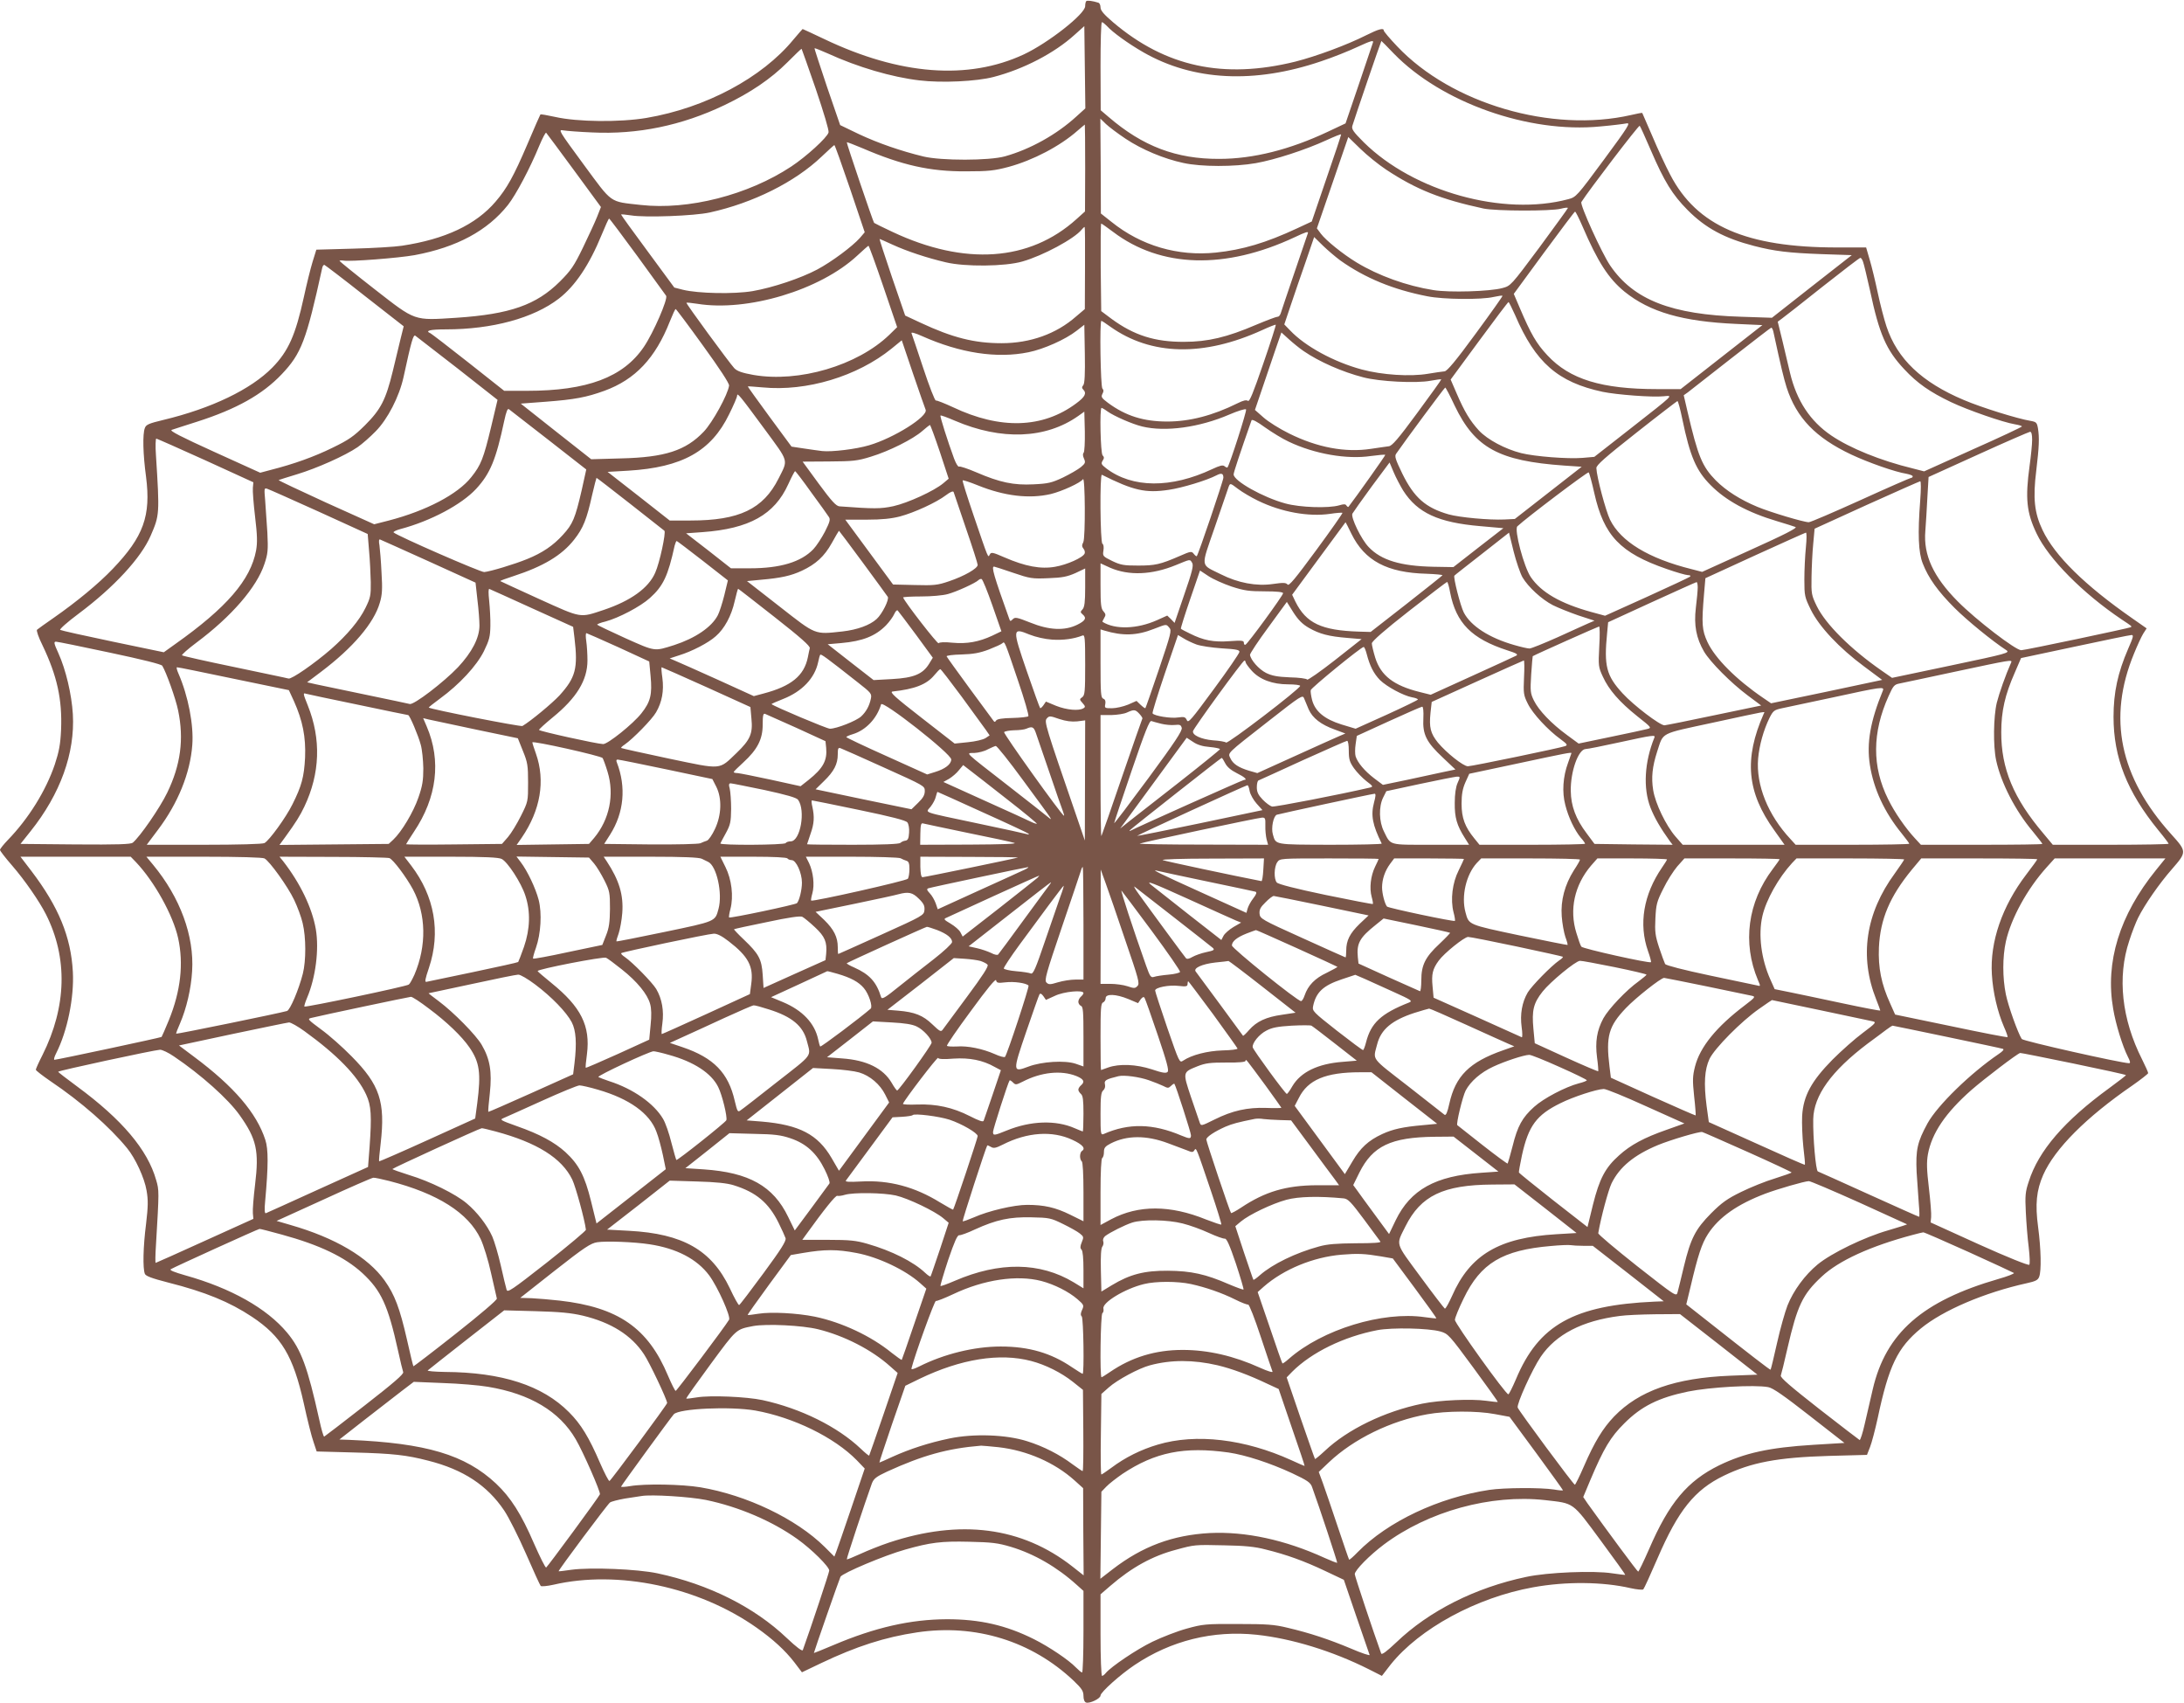 <?xml version="1.0" standalone="no"?>
<!DOCTYPE svg PUBLIC "-//W3C//DTD SVG 20010904//EN"
 "http://www.w3.org/TR/2001/REC-SVG-20010904/DTD/svg10.dtd">
<svg version="1.0" xmlns="http://www.w3.org/2000/svg"
 width="1280pt" height="998pt" viewBox="0 0 1280 998"
 preserveAspectRatio="xMidYMid meet">
<g transform="translate(0,998) scale(0.1,-0.1)"
fill="#795548" stroke="none">
<path d="M6366 9973 c-3 -3 -6 -16 -6 -29 0 -46 -217 -216 -360 -283 -327
-152 -727 -121 -1169 90 -68 32 -125 59 -127 59 -1 0 -25 -28 -54 -62 -184
-224 -514 -400 -861 -459 -155 -26 -404 -24 -536 6 -46 10 -84 17 -86 14 -2
-2 -36 -80 -76 -174 -80 -187 -120 -259 -186 -336 -116 -136 -297 -221 -550
-259 -38 -6 -167 -14 -286 -17 l-215 -6 -22 -71 c-12 -39 -35 -132 -51 -206
-49 -224 -91 -318 -185 -414 -126 -128 -356 -239 -640 -307 -83 -20 -100 -27
-107 -47 -14 -35 -11 -154 7 -286 29 -228 -14 -350 -195 -539 -84 -88 -210
-192 -346 -287 -49 -34 -94 -66 -98 -70 -5 -4 9 -45 32 -91 86 -180 116 -317
109 -494 -4 -88 -12 -129 -37 -205 -52 -153 -153 -316 -275 -442 -25 -26 -46
-52 -46 -58 0 -6 32 -47 72 -93 72 -83 158 -207 197 -284 129 -255 122 -541
-20 -825 -22 -43 -39 -81 -39 -86 0 -5 39 -35 87 -68 177 -119 346 -267 448
-392 48 -58 102 -175 114 -248 10 -57 9 -93 -3 -196 -17 -132 -20 -260 -7
-292 5 -13 39 -26 136 -51 218 -55 361 -114 492 -201 173 -115 241 -229 303
-505 21 -97 47 -200 58 -230 l18 -54 220 -6 c227 -6 307 -15 434 -48 206 -52
346 -145 445 -292 27 -40 84 -154 128 -254 43 -99 82 -184 86 -188 5 -4 38 -1
74 7 379 88 852 -12 1192 -252 95 -67 167 -133 221 -203 l44 -58 113 54 c206
98 373 152 562 180 342 51 672 -51 918 -284 47 -45 57 -60 57 -88 0 -21 6 -36
15 -39 20 -8 85 23 85 41 0 19 116 123 200 179 213 143 460 204 715 177 205
-22 444 -95 657 -202 l77 -39 51 66 c169 211 503 393 835 453 192 35 408 33
572 -5 36 -8 70 -11 74 -7 5 5 42 86 83 181 122 283 218 402 389 485 161 78
314 107 616 116 l223 6 18 46 c10 25 30 102 45 170 65 307 116 412 253 525
129 106 372 210 621 265 50 11 65 18 72 37 14 35 11 163 -6 292 -18 134 -10
215 30 306 68 153 251 337 523 524 50 35 92 68 92 72 0 5 -16 41 -36 81 -119
235 -146 482 -75 694 16 51 40 111 52 135 39 78 125 202 199 286 87 100 87
102 -5 204 -302 335 -374 681 -218 1058 19 47 43 99 54 117 l20 31 -83 58
c-279 194 -456 368 -527 518 -48 100 -57 187 -37 347 17 143 19 193 10 250 -6
33 -10 37 -44 43 -74 12 -287 78 -390 122 -247 104 -391 241 -454 432 -14 42
-37 131 -51 197 -14 66 -35 153 -47 193 l-21 72 -171 0 c-531 0 -821 126 -977
426 -26 49 -73 150 -104 224 -32 74 -59 136 -60 138 -2 2 -31 -4 -66 -12 -464
-106 -1052 66 -1370 402 -44 46 -79 88 -79 93 0 17 -30 9 -102 -27 -115 -58
-294 -124 -416 -155 -421 -104 -761 -31 -1069 231 -54 46 -73 69 -73 86 0 14
-6 26 -12 28 -35 11 -66 15 -72 9z m120 -144 c34 -38 127 -105 216 -156 292
-167 650 -185 1041 -52 67 22 164 61 215 85 74 34 93 40 89 26 -3 -9 -40 -120
-83 -246 l-78 -229 -104 -49 c-223 -105 -437 -159 -637 -159 -251 -1 -448 74
-647 245 l-47 40 -1 258 c0 142 3 258 8 258 5 0 17 -10 28 -21z m-178 -532
c-116 -106 -271 -192 -418 -233 -92 -26 -374 -26 -478 -1 -132 32 -265 78
-378 131 l-110 53 -77 224 c-41 123 -75 225 -73 226 2 2 36 -12 77 -30 177
-81 376 -139 537 -158 131 -16 336 -6 435 20 177 46 357 140 475 247 l57 51 3
-241 3 -241 -53 -48z m1861 369 c279 -287 790 -468 1209 -427 70 6 140 15 155
18 25 5 11 -18 -133 -213 -158 -214 -163 -219 -208 -231 -381 -102 -906 44
-1199 333 -62 62 -73 78 -67 97 14 47 168 497 170 497 1 0 34 -33 73 -74z
m-3388 -207 c48 -142 78 -242 75 -255 -8 -30 -131 -142 -219 -200 -253 -167
-603 -256 -881 -225 -188 21 -164 5 -336 238 -147 200 -150 205 -118 199 18
-3 94 -9 168 -12 267 -13 525 40 776 160 153 73 273 155 368 250 45 45 82 81
84 80 1 0 38 -106 83 -235z m1816 -292 c96 -64 226 -118 339 -142 104 -23 299
-23 424 -1 113 20 291 78 413 134 48 22 87 38 87 34 0 -4 -38 -120 -86 -258
l-86 -252 -86 -40 c-182 -85 -321 -126 -476 -142 -223 -23 -438 40 -612 180
l-62 49 -1 278 -2 278 33 -32 c18 -17 70 -56 115 -86z m-237 -172 l-1 -254
-50 -45 c-275 -248 -655 -274 -1078 -75 -58 27 -106 51 -108 53 -6 6 -163 469
-160 472 2 2 43 -14 93 -35 230 -99 394 -136 604 -135 134 0 168 4 251 26 144
39 302 122 404 212 22 19 41 35 43 36 1 0 2 -115 2 -255z m3315 105 c79 -184
127 -261 215 -350 105 -106 216 -166 390 -211 120 -31 203 -41 394 -48 l179
-6 -234 -183 -234 -184 -180 6 c-409 12 -631 99 -768 300 -49 72 -178 356
-169 372 40 64 337 453 342 447 4 -4 33 -69 65 -143z m-6310 -119 l157 -214
-22 -56 c-12 -31 -50 -112 -83 -181 -53 -109 -70 -134 -136 -200 -138 -137
-292 -191 -606 -212 -253 -16 -236 -22 -479 167 -113 88 -205 163 -206 166 0
3 11 4 24 2 37 -7 322 15 416 32 247 46 427 143 547 294 47 60 129 214 184
348 19 45 37 79 40 75 4 -4 77 -103 164 -221z m4759 5 c177 -117 321 -174 571
-228 74 -15 393 -16 453 -1 23 6 42 8 41 4 0 -3 -76 -107 -167 -231 -167 -224
-168 -225 -217 -238 -73 -20 -311 -27 -403 -12 -159 25 -324 85 -451 162 -81
49 -181 130 -210 169 l-23 31 92 267 92 268 71 -69 c39 -38 107 -93 151 -122z
m-3142 -112 l86 -255 -29 -34 c-44 -49 -163 -138 -249 -184 -96 -51 -259 -106
-380 -127 -108 -18 -317 -14 -407 8 l-51 13 -156 212 c-86 116 -156 213 -156
216 0 2 26 0 58 -5 82 -14 372 -3 462 17 255 56 500 179 655 327 39 37 72 67
75 68 3 0 44 -115 92 -256z m4293 -221 c89 -207 152 -305 246 -382 149 -120
340 -175 655 -189 l153 -7 -239 -187 -240 -188 -138 0 c-325 0 -512 57 -643
198 -64 68 -97 125 -162 278 l-35 82 176 240 c98 133 180 242 183 242 4 0 23
-39 44 -87z m-5540 -173 c88 -121 164 -226 169 -233 12 -18 -74 -216 -130
-299 -121 -179 -333 -258 -685 -258 l-134 0 -210 166 c-115 91 -216 168 -222
171 -35 15 -3 23 90 23 272 0 514 66 662 180 97 75 179 198 252 376 21 51 40
94 43 93 3 0 77 -99 165 -219z m2789 141 c279 -211 656 -222 1064 -31 65 31
82 36 77 23 -8 -24 -151 -442 -159 -469 -4 -12 -12 -21 -19 -20 -7 0 -63 -21
-125 -47 -170 -73 -283 -100 -422 -100 -171 -1 -294 38 -426 135 l-60 45 -3
257 c-1 141 0 256 3 256 3 0 34 -22 70 -49z m-165 -211 l-1 -241 -52 -44
c-115 -101 -267 -156 -436 -156 -159 0 -287 32 -475 120 l-90 42 -77 224 c-42
124 -75 225 -73 225 1 0 36 -15 77 -34 83 -38 200 -77 311 -103 112 -27 348
-25 450 5 119 34 302 132 346 186 7 9 15 16 18 16 2 0 3 -108 2 -240z m1496
44 c145 -103 310 -171 510 -210 94 -19 317 -21 389 -4 27 6 50 9 52 7 2 -2
-69 -102 -158 -223 -117 -160 -167 -219 -182 -220 -12 -1 -55 -7 -96 -14 -105
-18 -270 -7 -389 25 -163 44 -331 135 -420 229 l-34 35 38 113 c21 62 60 177
88 256 l49 143 52 -51 c28 -27 74 -66 101 -86z m-2678 -153 l81 -238 -46 -45
c-187 -180 -530 -281 -796 -235 -67 12 -95 22 -112 39 -29 31 -285 380 -281
384 2 2 30 -1 63 -6 294 -48 721 80 938 282 33 31 63 57 66 58 3 0 42 -107 87
-239z m5742 145 c5 -13 23 -89 41 -169 54 -255 95 -348 200 -460 77 -83 151
-134 274 -193 101 -48 307 -119 374 -130 23 -4 42 -9 42 -13 0 -3 -129 -64
-287 -134 l-286 -129 -66 17 c-190 46 -369 119 -478 193 -124 84 -203 204
-242 367 -10 44 -31 129 -45 190 l-27 110 23 17 c13 9 120 93 238 187 118 93
218 170 223 170 4 1 12 -10 16 -23z m-8781 -200 l228 -178 -18 -72 c-9 -39
-30 -125 -46 -191 -41 -168 -70 -224 -163 -317 -66 -65 -94 -85 -191 -132
-106 -52 -225 -95 -363 -130 l-60 -16 -269 122 c-196 89 -264 124 -250 129 10
4 78 25 149 48 231 74 383 159 496 278 115 121 144 197 237 621 2 13 9 21 13
20 5 -2 112 -83 237 -182z m6742 -113 c119 -278 251 -393 513 -449 82 -17 292
-33 357 -26 57 5 69 17 -195 -190 l-211 -165 -69 -6 c-87 -7 -280 8 -360 28
-94 24 -196 78 -247 132 -53 58 -85 111 -131 218 l-35 81 167 227 c91 124 169
227 172 227 3 0 20 -35 39 -77z m-4760 -178 c98 -135 154 -221 153 -234 -6
-51 -97 -217 -149 -271 -105 -110 -227 -150 -484 -156 l-175 -5 -207 163 -206
163 146 11 c171 13 239 26 344 64 181 66 299 191 384 407 16 40 31 73 34 72 3
0 75 -96 160 -214z m2387 111 c239 -170 547 -177 891 -20 41 19 77 33 79 31 2
-2 -31 -106 -74 -230 -58 -169 -80 -223 -89 -216 -9 7 -27 3 -61 -14 -145 -72
-281 -107 -412 -107 -139 0 -244 33 -348 110 -37 28 -41 34 -32 52 8 14 8 23
0 31 -11 11 -17 397 -6 397 3 0 26 -15 52 -34z m-158 -343 c-9 -10 -9 -17 -1
-25 22 -22 12 -43 -41 -82 -196 -146 -444 -154 -722 -22 -50 23 -95 41 -100
39 -6 -1 -39 84 -74 190 -35 105 -66 198 -69 205 -2 7 23 0 61 -17 224 -100
439 -133 625 -95 89 18 217 75 282 126 l45 35 3 -170 c2 -119 -1 -174 -9 -184z
m4044 315 c47 -217 61 -273 78 -328 58 -179 170 -295 380 -394 98 -46 257
-102 322 -112 20 -4 37 -10 37 -15 0 -5 -4 -9 -9 -9 -5 0 -138 -58 -296 -130
-157 -71 -294 -130 -304 -130 -29 0 -224 58 -301 90 -101 42 -184 95 -244 155
-80 82 -104 139 -166 404 l-22 95 24 17 c12 9 127 99 253 198 127 99 233 181
236 181 4 0 9 -10 12 -22z m-2753 -115 c92 -63 226 -122 350 -154 94 -25 311
-36 394 -20 33 6 61 10 63 8 1 -2 -62 -90 -141 -197 -111 -151 -148 -194 -167
-195 -13 -2 -60 -8 -104 -15 -151 -23 -315 8 -480 90 -55 27 -122 69 -150 94
l-50 44 69 203 c38 112 73 215 78 228 l8 23 43 -39 c23 -21 62 -53 87 -70z
m-4958 -102 l234 -184 -38 -160 c-44 -183 -59 -222 -116 -293 -79 -100 -264
-197 -483 -254 l-86 -22 -282 127 c-155 71 -280 130 -278 132 2 1 51 17 108
34 116 35 282 109 355 159 26 18 74 60 106 93 70 71 138 203 163 317 46 212
57 250 69 243 7 -5 118 -91 248 -192z m2743 -242 c15 -39 -185 -165 -331 -208
-77 -23 -219 -40 -275 -34 -18 2 -67 9 -107 15 l-73 11 -129 175 c-71 97 -129
177 -127 178 1 1 40 -2 87 -6 258 -25 555 65 755 227 l60 49 66 -195 c37 -108
70 -203 74 -212z m3101 23 c119 -247 258 -323 641 -350 l103 -7 -196 -153
-196 -153 -61 -3 c-89 -4 -263 12 -327 30 -135 39 -202 98 -271 238 -41 85
-47 103 -36 118 51 74 283 387 287 387 3 1 28 -47 56 -107z m-4046 -135 c146
-199 140 -177 83 -291 -90 -179 -231 -246 -516 -246 l-122 0 -182 143 -182
142 121 7 c316 19 486 114 591 330 26 52 47 101 47 109 0 21 15 3 160 -194z
m5380 56 c45 -217 81 -301 166 -386 89 -90 217 -160 389 -211 50 -15 98 -30
108 -34 13 -5 -65 -45 -265 -135 l-282 -128 -62 16 c-253 63 -415 162 -478
290 -25 52 -78 250 -80 302 -1 17 50 62 234 207 129 102 238 185 241 186 4 0
17 -48 29 -107z m-6644 -122 l220 -172 -27 -122 c-38 -164 -52 -198 -110 -261
-57 -63 -121 -106 -210 -142 -73 -30 -216 -73 -251 -76 -20 -2 -510 212 -531
232 -4 4 14 13 40 20 177 47 358 143 444 236 82 89 116 171 164 397 12 56 20
76 28 69 7 -5 111 -86 233 -181z m3275 168 c40 -28 145 -74 203 -88 135 -33
335 -6 511 70 49 21 93 35 98 30 6 -6 -96 -324 -109 -340 -2 -2 -10 1 -17 7
-10 9 -28 4 -73 -17 -240 -113 -468 -112 -621 5 -28 22 -31 27 -21 44 10 15
10 22 0 32 -12 12 -18 278 -6 278 3 0 19 -9 35 -21z m-140 -242 c-6 -6 -5 -19
2 -34 10 -23 8 -28 -18 -50 -17 -14 -64 -41 -105 -61 -66 -31 -87 -36 -173
-40 -116 -6 -197 11 -334 70 -51 22 -97 37 -102 34 -5 -4 -18 17 -29 46 -38
103 -84 249 -80 253 2 3 40 -11 84 -30 273 -117 533 -107 724 28 l35 25 3
-116 c1 -64 -2 -120 -7 -125z m1202 65 c151 -72 340 -105 482 -84 44 6 81 9
84 7 2 -3 -172 -248 -216 -305 -2 -2 -7 1 -12 8 -5 9 -16 9 -42 1 -62 -18
-229 -13 -316 11 -132 36 -302 132 -303 170 0 12 37 123 105 317 3 8 32 -7 80
-42 41 -29 103 -67 138 -83z m-2045 -59 l52 -158 -32 -27 c-54 -45 -207 -115
-292 -134 -75 -16 -113 -16 -316 -1 -20 2 -45 29 -121 132 l-95 130 155 1
c140 1 165 3 245 28 106 32 248 103 302 151 22 19 41 34 44 35 3 0 29 -71 58
-157z m6402 70 c0 -27 -7 -95 -15 -153 -26 -190 -18 -273 41 -396 70 -148 270
-350 499 -504 62 -41 59 -39 54 -45 -6 -5 -621 -135 -643 -135 -33 0 -264 177
-372 286 -143 144 -202 272 -190 412 3 43 9 131 12 197 l7 120 291 132 c160
73 297 132 304 133 8 0 12 -16 12 -47z m-10705 -121 l280 -128 -3 -32 c-2 -17
4 -94 13 -170 13 -108 14 -151 6 -197 -32 -173 -173 -336 -474 -549 l-67 -48
-298 62 c-163 34 -302 65 -309 69 -6 3 39 44 109 96 206 154 365 326 421 456
52 120 53 125 31 472 -4 53 -2 97 2 97 5 -1 135 -58 289 -128z m7019 -177 c84
-131 206 -187 452 -208 l135 -12 -147 -114 -146 -114 -117 2 c-192 4 -306 38
-379 115 -44 45 -106 174 -96 196 5 9 56 81 113 159 l105 141 24 -57 c13 -31
39 -80 56 -108z m-3469 -11 c50 -68 96 -132 102 -142 11 -15 7 -29 -22 -87
-20 -38 -50 -84 -68 -103 -72 -75 -193 -112 -372 -112 l-111 0 -131 103 -132
102 97 7 c273 20 421 102 502 281 19 42 37 76 40 76 3 0 46 -56 95 -125z
m4589 -4 c56 -249 152 -350 424 -444 57 -20 113 -36 125 -36 13 0 17 -4 12 -9
-6 -5 -120 -58 -254 -119 l-244 -110 -81 22 c-181 50 -293 115 -354 204 -41
60 -99 280 -79 298 53 50 413 322 418 316 4 -4 19 -59 33 -122z m-2174 91 c0
-17 -147 -451 -156 -460 -2 -2 -10 4 -17 13 -13 17 -17 17 -83 -12 -115 -50
-145 -56 -244 -56 -83 0 -102 3 -152 27 -55 27 -56 29 -51 61 3 20 1 36 -6 40
-13 8 -16 410 -3 404 184 -92 256 -109 393 -88 76 11 222 55 279 85 29 15 40
11 40 -14z m-3478 -152 c106 -83 197 -155 202 -159 10 -10 -28 -189 -54 -246
-39 -90 -144 -165 -302 -218 -142 -47 -126 -50 -378 64 -124 56 -226 104 -228
105 -2 2 33 15 77 29 175 57 284 122 356 214 53 67 74 120 105 260 13 56 25
102 26 102 2 0 90 -68 196 -151z m2657 -226 c-9 -17 -9 -26 1 -38 7 -8 10 -21
7 -28 -9 -24 -103 -66 -173 -78 -84 -15 -175 2 -297 55 -69 30 -78 32 -86 17
-11 -19 -4 -38 -96 232 -37 109 -66 200 -63 202 2 3 42 -10 89 -29 156 -63
301 -80 427 -51 66 16 175 66 189 87 13 21 15 -344 2 -369z m4905 245 c-15
-195 -11 -305 15 -370 33 -85 89 -163 186 -260 73 -73 221 -194 304 -248 22
-15 5 -20 -323 -89 l-347 -73 -62 43 c-180 125 -327 271 -379 377 -31 64 -33
72 -31 172 1 58 5 145 10 194 l8 88 305 139 c168 76 309 138 314 139 5 0 5
-46 0 -112z m-3881 -2 c138 -67 296 -95 422 -77 38 6 71 8 73 6 2 -2 -67 -101
-154 -219 -123 -167 -160 -212 -168 -201 -9 11 -24 12 -86 3 -96 -14 -204 6
-305 57 -122 61 -119 33 -35 277 40 117 77 223 81 236 9 22 9 22 55 -13 25
-19 78 -50 117 -69z m-5503 -65 l285 -130 8 -98 c5 -54 9 -137 10 -184 1 -78
-2 -92 -31 -151 -36 -74 -107 -158 -201 -241 -98 -85 -232 -178 -250 -173 -9
3 -151 32 -316 67 -165 34 -303 65 -308 69 -4 3 34 37 85 75 205 153 353 324
398 461 20 60 22 80 17 183 -4 64 -10 149 -13 190 -6 69 -6 73 12 67 10 -3
147 -64 304 -135z m3791 -96 c38 -110 69 -207 69 -215 0 -21 -79 -66 -168 -96
-67 -23 -88 -25 -201 -22 l-127 3 -140 190 -140 190 126 0 c89 0 145 6 195 19
83 22 214 82 270 125 25 19 41 25 44 18 2 -7 35 -102 72 -212z m2259 -32 c78
-159 209 -229 442 -235 53 -2 94 -6 92 -9 -2 -3 -97 -79 -212 -169 l-209 -163
-69 2 c-219 7 -309 49 -372 176 l-19 40 156 212 c86 117 157 213 157 213 1 0
16 -30 34 -67z m-2863 -170 c76 -104 142 -193 146 -200 10 -15 -33 -101 -65
-130 -39 -36 -113 -63 -200 -73 -166 -18 -153 -23 -369 146 l-191 149 83 8
c115 10 175 23 239 53 81 38 131 83 175 162 22 40 41 72 42 72 1 0 64 -84 140
-187z m3866 -86 c34 -57 112 -129 178 -163 30 -15 97 -42 149 -60 l95 -31 -35
-15 c-19 -9 -101 -45 -181 -82 -81 -36 -155 -66 -165 -66 -11 0 -50 9 -88 20
-148 42 -256 112 -297 191 -20 39 -63 208 -55 216 2 3 75 60 162 128 l158 124
27 -110 c15 -60 39 -129 52 -152z m1661 176 c-5 -49 -9 -133 -9 -189 0 -96 2
-103 38 -177 49 -99 166 -224 312 -332 l106 -79 -325 -69 -326 -68 -47 32
c-157 107 -281 231 -326 327 -32 70 -35 105 -20 281 l8 93 290 133 c160 73
294 133 299 134 5 1 5 -36 0 -86z m-8072 -82 l275 -125 11 -100 c7 -56 12
-123 12 -151 0 -73 -44 -157 -126 -245 -83 -87 -260 -223 -283 -215 -9 2 -124
27 -256 54 -132 28 -264 55 -292 61 l-53 12 81 61 c187 141 311 286 345 405
14 46 16 81 10 177 -3 66 -9 137 -12 159 -5 25 -3 37 3 35 6 -2 134 -60 285
-128z m1607 3 l147 -115 -21 -87 c-12 -48 -29 -100 -38 -117 -36 -70 -133
-135 -256 -175 -118 -37 -108 -39 -287 41 -90 41 -164 76 -164 79 0 3 21 12
48 18 78 21 206 88 261 138 78 70 106 129 145 307 4 15 9 27 12 27 2 0 71 -52
153 -116z m2868 -12 c9 -15 1 -50 -46 -185 l-57 -167 -21 22 -22 21 -60 -27
c-117 -52 -245 -56 -319 -10 -2 1 2 11 9 22 11 18 10 24 -4 40 -14 15 -17 40
-17 150 l0 131 57 -26 c109 -47 244 -42 385 16 88 36 81 35 95 13z m-1050 -58
c100 -34 112 -36 207 -32 83 3 111 9 159 30 l57 27 0 -111 c0 -86 -4 -115 -15
-128 -14 -15 -14 -18 0 -30 25 -21 17 -37 -32 -61 -74 -36 -164 -32 -275 13
-78 31 -89 33 -102 20 -13 -13 -16 -13 -20 -1 -92 257 -107 309 -90 309 3 0
53 -16 111 -36z m1281 -81 c74 -24 103 -28 195 -28 70 0 107 -4 107 -11 0 -13
-208 -298 -221 -302 -5 -2 -9 3 -9 12 0 13 -13 14 -84 9 -94 -7 -153 5 -231
44 -27 13 -52 26 -54 29 -2 2 22 79 54 172 l58 169 50 -33 c27 -18 88 -45 135
-61z m-1402 -110 l53 -152 -54 -26 c-78 -36 -147 -49 -233 -41 -47 5 -77 3
-81 -3 -5 -8 -197 239 -208 268 -2 3 45 6 105 6 61 0 128 6 157 14 52 14 163
65 180 82 5 5 13 8 18 6 6 -2 34 -71 63 -154z m2683 75 c35 -179 126 -271 336
-339 54 -17 64 -24 51 -31 -10 -5 -126 -59 -259 -119 l-242 -110 -64 16 c-153
38 -228 96 -261 201 -11 36 -20 74 -20 84 0 12 75 78 217 189 120 94 221 171
224 171 4 0 12 -28 18 -62z m1451 30 c0 -18 -5 -72 -11 -120 -12 -101 2 -177
48 -256 36 -61 158 -184 256 -257 l79 -59 -274 -57 c-150 -32 -282 -58 -293
-59 -27 0 -181 117 -245 187 -96 104 -110 161 -91 353 l6 64 255 117 c140 64
258 117 263 118 4 1 7 -14 7 -31z m-6832 -122 l241 -109 8 -66 c21 -177 7
-231 -88 -336 -44 -47 -168 -150 -217 -179 -9 -6 -539 98 -549 108 -2 1 28 25
65 52 115 84 215 192 258 278 32 66 37 86 38 149 1 39 -3 105 -7 146 -5 47 -5
72 1 70 6 -2 118 -53 250 -113z m1422 -52 c153 -120 209 -170 206 -182 -2 -10
-8 -33 -11 -52 -22 -110 -98 -171 -261 -214 l-56 -15 -211 96 c-117 53 -228
102 -247 110 l-35 15 55 18 c75 23 172 73 215 112 51 44 92 120 111 206 9 39
18 72 20 72 2 0 98 -75 214 -166z m3131 -63 c63 -36 116 -50 227 -59 l82 -7
-156 -123 c-87 -68 -160 -119 -163 -114 -3 6 -49 12 -101 13 -73 3 -105 9
-140 26 -43 22 -90 76 -94 106 0 8 48 81 108 162 l108 148 38 -61 c29 -45 53
-69 91 -91z m-2302 -41 l98 -134 -22 -36 c-37 -60 -90 -82 -216 -89 l-109 -6
-135 105 -134 105 80 7 c125 11 200 41 262 104 20 21 41 50 48 66 7 16 16 25
20 21 5 -5 53 -69 108 -143z m1484 42 c15 -16 10 -34 -60 -242 -42 -124 -78
-227 -80 -229 -2 -3 -14 6 -28 19 l-24 23 -50 -22 c-27 -11 -70 -21 -94 -21
-42 0 -44 1 -39 25 3 17 -1 27 -12 31 -14 5 -16 31 -16 206 l0 200 23 -7 c107
-32 189 -30 290 10 76 29 71 29 90 7z m2520 -110 c-6 -114 -5 -121 21 -177 35
-77 98 -149 202 -232 85 -67 85 -68 57 -75 -15 -4 -112 -25 -214 -46 l-187
-39 -68 50 c-92 67 -166 145 -194 202 -21 43 -22 55 -16 153 4 59 8 107 9 107
18 11 384 174 389 174 4 1 5 -52 1 -117z m-3206 40 c64 -4 126 4 177 24 14 6
16 -11 16 -171 0 -157 -2 -179 -17 -190 -17 -12 -17 -14 2 -35 16 -18 17 -23
5 -30 -27 -17 -99 -10 -160 14 l-60 25 -15 -22 c-8 -11 -17 -19 -19 -16 -3 3
-38 100 -78 216 -86 250 -85 256 15 215 38 -15 90 -27 134 -30z m-2542 -45
l180 -83 8 -86 c10 -107 0 -150 -54 -218 -49 -62 -196 -180 -224 -180 -38 1
-376 76 -376 83 0 4 36 37 80 73 140 114 204 218 204 334 0 36 -3 86 -7 113
-4 26 -4 47 1 47 4 -1 89 -38 188 -83z m3386 17 c24 -9 91 -19 149 -23 86 -5
105 -9 104 -21 -1 -9 -68 -107 -150 -218 -133 -181 -150 -201 -158 -182 -9 19
-15 21 -51 16 -42 -7 -141 9 -150 24 -3 4 30 110 72 234 l77 225 32 -19 c17
-11 51 -27 75 -36z m5462 -25 c-61 -141 -86 -256 -86 -399 0 -239 79 -439 262
-664 34 -41 61 -77 61 -80 0 -3 -153 -6 -339 -6 l-340 0 -55 66 c-175 206
-248 381 -247 594 0 123 22 219 79 348 l37 86 315 67 c173 37 323 68 332 68
14 1 11 -12 -19 -80z m-11830 -23 c189 -40 302 -68 308 -77 23 -37 79 -193 93
-262 35 -168 15 -319 -64 -482 -43 -89 -159 -257 -202 -293 -12 -9 -89 -12
-337 -10 l-321 3 59 74 c175 219 261 458 248 686 -7 116 -41 261 -85 358 -26
57 -28 67 -14 67 9 0 151 -29 315 -64z m5323 -163 c38 -111 65 -205 61 -210
-5 -4 -47 -9 -94 -10 -58 -1 -89 -6 -95 -15 -5 -9 -10 -10 -15 -2 -5 6 -67 91
-140 190 -72 98 -133 183 -135 188 -2 5 38 10 87 11 69 2 107 9 160 29 38 15
74 31 80 37 13 13 13 13 91 -218z m2044 155 c18 -70 41 -115 78 -153 40 -39
136 -91 188 -101 19 -3 34 -9 34 -13 0 -3 -82 -43 -183 -89 l-182 -82 -83 25
c-99 31 -154 76 -172 143 -6 24 -10 50 -8 58 3 14 294 252 310 253 4 1 12 -18
18 -41z m-2982 -167 c78 -61 82 -66 76 -95 -9 -43 -28 -77 -57 -104 -28 -26
-144 -72 -183 -72 -18 0 -326 130 -342 144 -1 2 29 15 67 30 112 44 186 122
206 216 4 19 9 39 12 43 4 7 32 -13 221 -162z m2272 119 c0 -5 16 -28 36 -50
47 -52 122 -80 214 -80 39 0 70 -4 70 -9 0 -17 -424 -341 -434 -332 -6 5 -41
11 -77 13 -68 6 -122 30 -117 54 4 18 291 413 301 413 4 1 7 -3 7 -9z m1632
-90 c-4 -92 -3 -103 22 -153 28 -58 119 -156 193 -209 38 -28 42 -34 26 -40
-26 -10 -546 -118 -570 -118 -27 0 -126 79 -176 139 -43 54 -52 88 -43 175 l7
63 267 121 c147 67 270 121 273 122 3 0 4 -45 1 -100z m2855 88 c-33 -74 -70
-180 -84 -235 -20 -82 -22 -254 -4 -338 28 -131 112 -295 214 -416 31 -38 57
-71 57 -74 0 -3 -160 -5 -356 -5 l-356 0 -35 38 c-55 59 -120 153 -157 229
-95 191 -94 390 3 605 27 60 33 67 64 73 19 4 167 35 329 70 324 69 333 71
325 53z m-10418 -95 l324 -67 30 -65 c51 -114 70 -210 65 -330 -6 -114 -20
-166 -74 -274 -38 -77 -136 -212 -164 -227 -11 -6 -154 -10 -354 -10 l-336 0
66 88 c117 155 189 332 201 497 9 117 -24 287 -81 418 -9 20 -13 37 -9 37 5 1
154 -30 332 -67z m2771 -49 l258 -117 6 -68 c9 -87 -7 -124 -86 -200 -107
-102 -81 -100 -398 -34 -151 32 -277 60 -279 62 -3 2 6 11 20 20 49 34 160
147 184 189 35 60 47 126 37 202 -5 34 -7 62 -4 62 2 0 120 -52 262 -116z
m1496 -56 c65 -89 129 -177 142 -195 l22 -32 -24 -16 c-14 -9 -60 -20 -103
-24 l-78 -8 -194 151 c-157 122 -189 151 -170 154 129 14 200 41 245 96 16 19
31 35 35 35 3 1 59 -72 125 -161z m5399 35 c-73 -178 -96 -306 -76 -435 22
-141 85 -277 186 -401 25 -31 45 -58 45 -61 0 -3 -150 -6 -333 -6 l-333 0 -30
33 c-133 142 -203 318 -190 472 7 79 32 167 66 237 22 44 28 48 74 58 28 6
164 35 301 64 285 62 300 64 290 39z m-8939 -82 c160 -34 294 -61 296 -61 9 0
60 -121 74 -174 8 -28 14 -90 15 -138 0 -71 -5 -103 -29 -172 -29 -84 -98
-200 -147 -246 l-27 -25 -320 -3 -320 -3 35 48 c61 84 86 124 111 177 92 194
99 395 20 592 -28 70 -29 75 -11 69 6 -2 143 -31 303 -64z m5574 -28 c23 -51
72 -89 153 -118 l62 -23 -35 -15 c-19 -8 -135 -60 -258 -116 l-223 -101 -49
14 c-62 19 -94 40 -109 73 -15 33 -28 21 224 218 190 149 200 155 208 133 5
-13 17 -42 27 -65z m-2095 -293 c0 -28 -36 -56 -96 -74 l-45 -14 -237 107
c-130 58 -237 109 -237 112 0 3 17 11 38 17 76 23 141 91 166 175 8 26 411
-290 411 -323z m2767 240 c-5 -94 18 -139 114 -229 l74 -70 -72 -15 c-40 -9
-136 -29 -213 -46 l-140 -29 -52 39 c-56 43 -96 91 -108 128 -4 13 -4 45 0 71
l7 49 186 85 c103 47 192 86 197 86 6 1 9 -26 7 -69z m-1664 27 c12 -13 20
-26 17 -28 -2 -3 -56 -158 -120 -344 -63 -186 -118 -341 -120 -344 -3 -2 -5
156 -5 352 l0 357 63 0 c34 1 76 7 92 15 42 19 49 18 73 -8z m3659 1 c-117
-265 -99 -461 63 -685 l59 -83 -299 0 -298 0 -42 48 c-57 66 -118 193 -131
272 -12 74 -5 138 23 225 39 117 10 102 329 171 334 72 302 67 296 52z m-5669
-83 l170 -78 4 -39 c7 -74 -18 -120 -103 -188 l-47 -37 -173 38 c-96 21 -184
38 -196 39 -13 0 -23 3 -23 6 0 3 25 28 56 56 83 76 114 136 114 222 0 54 3
67 14 63 7 -3 90 -40 184 -82z m1645 38 l47 6 -1 -352 -1 -352 -48 140 c-183
531 -191 557 -175 575 14 16 19 16 73 -3 40 -13 71 -17 105 -14z m-3523 -48
l245 -51 30 -75 c27 -66 30 -85 30 -185 0 -110 0 -111 -42 -195 -23 -46 -57
-102 -76 -124 l-35 -40 -281 -3 c-154 -2 -281 -1 -281 1 0 2 21 35 46 73 135
201 161 416 75 617 l-21 49 33 -8 c17 -4 142 -30 277 -59z m4016 34 c24 -6 59
-9 79 -7 30 3 36 1 41 -17 4 -17 -41 -85 -195 -294 -111 -150 -201 -269 -201
-264 0 4 46 142 102 306 79 231 105 296 116 292 8 -3 34 -10 58 -16z m-736
-51 c6 -18 42 -123 80 -233 37 -110 73 -212 79 -227 6 -16 9 -28 7 -28 -12 0
-356 481 -351 490 3 5 30 10 58 11 29 0 61 4 72 9 34 15 43 11 55 -22z m3626
-30 c-58 -143 -67 -296 -23 -410 23 -59 59 -121 113 -196 l17 -22 -229 2 -229
3 -46 62 c-63 83 -92 160 -93 248 -2 114 44 244 87 246 12 0 101 18 197 39
197 43 214 45 206 28z m-2607 -55 c34 -3 61 -9 61 -13 0 -3 -107 -90 -237
-192 -131 -102 -263 -205 -293 -229 l-55 -44 33 45 c18 25 106 144 195 266
l162 221 37 -24 c24 -17 57 -27 97 -30z m-3557 -65 c4 -7 18 -44 29 -81 41
-133 11 -279 -79 -387 l-30 -35 -212 -3 -212 -3 30 43 c110 161 139 333 83
492 -12 33 -21 62 -21 66 0 11 403 -79 412 -92z m4373 43 c0 -50 5 -66 30
-102 17 -24 50 -58 73 -76 40 -30 41 -33 20 -38 -167 -39 -558 -115 -573 -111
-11 3 -36 21 -55 41 -26 27 -34 44 -34 72 0 20 4 38 10 40 5 2 122 55 259 118
138 62 255 114 260 114 6 1 10 -25 10 -58z m-1909 -173 c82 -111 153 -208 158
-217 8 -14 7 -14 -10 0 -10 9 -116 92 -234 184 -270 210 -250 191 -199 193 23
1 59 10 78 21 20 10 41 19 47 20 7 0 79 -90 160 -201z m-814 74 c235 -106 238
-107 238 -137 0 -23 -10 -41 -39 -69 l-39 -38 -281 58 -281 59 49 48 c59 57
81 100 81 157 0 36 3 41 18 35 9 -3 124 -54 254 -113z m4028 85 c0 -1 -9 -27
-20 -57 -30 -81 -36 -172 -16 -247 18 -72 54 -147 90 -191 15 -16 26 -33 26
-36 0 -3 -139 -6 -309 -6 l-310 0 -30 37 c-55 67 -75 120 -75 203 0 56 6 88
22 125 l23 51 287 61 c280 60 312 66 312 60z m-2029 -60 c11 -21 33 -40 67
-57 47 -23 65 -40 43 -40 -8 0 -634 -280 -666 -298 -6 -3 -6 -1 -2 4 13 14
531 422 537 423 3 0 12 -14 21 -32z m-3276 -35 l270 -57 23 -45 c34 -68 31
-166 -8 -248 -16 -34 -37 -65 -47 -68 -10 -3 -27 -10 -38 -15 -11 -5 -138 -8
-292 -7 l-272 3 35 55 c81 128 95 278 39 423 -5 11 -2 17 6 16 8 0 136 -26
284 -57z m1998 -176 c98 -76 176 -141 174 -143 -2 -1 -17 3 -33 11 -16 8 -138
64 -272 124 l-243 110 34 19 c18 11 44 33 57 50 l25 30 40 -31 c23 -17 121
-94 218 -170z m2640 97 c-11 -24 -17 -67 -17 -118 -1 -85 12 -131 59 -205 l25
-40 -223 0 c-251 0 -235 -5 -276 78 -29 57 -31 145 -5 198 l19 38 195 42 c107
23 205 42 217 43 22 1 22 0 6 -36z m-4063 -42 c129 -28 188 -45 197 -57 46
-62 14 -244 -43 -244 -12 0 -26 -4 -29 -10 -7 -12 -389 -14 -383 -2 2 4 16 32
33 62 26 48 29 65 30 140 0 47 -4 100 -8 118 -7 24 -5 32 5 32 7 0 96 -18 198
-39z m2844 -7 c4 -19 22 -52 41 -73 l34 -38 -366 -77 c-201 -42 -367 -75 -369
-74 -2 3 634 295 647 297 4 0 10 -15 13 -35z m-1566 -123 c145 -65 266 -122
270 -126 4 -5 0 -6 -8 -3 -9 3 -137 31 -285 62 -344 73 -310 61 -281 99 14 18
28 44 31 60 4 15 8 27 9 27 1 0 120 -53 264 -119z m2295 57 c-20 -75 -9 -132
45 -241 2 -4 -133 -7 -301 -7 -333 1 -319 -1 -337 61 -11 37 3 107 23 115 14
5 556 122 573 123 8 1 7 -15 -3 -51z m-3018 -44 c188 -39 274 -61 283 -73 7
-9 12 -35 10 -60 -2 -34 -7 -45 -22 -47 -10 -1 -23 -7 -29 -13 -7 -7 -102 -11
-279 -11 -147 0 -268 1 -268 3 0 1 9 28 20 60 22 61 24 101 11 160 -5 20 -6
37 -2 37 3 0 128 -25 276 -56z m2381 -91 c-1 -27 3 -63 7 -80 l9 -33 -384 1
c-211 0 -376 3 -368 6 22 9 691 151 716 152 19 1 21 -4 20 -46z m-1746 -43
c135 -27 259 -54 275 -59 19 -6 -74 -9 -261 -10 l-291 -1 1 65 c1 52 4 64 16
60 8 -2 125 -27 260 -55z m-4873 -172 c108 -114 217 -310 247 -445 33 -150 15
-310 -54 -480 -22 -53 -41 -97 -43 -99 -4 -4 -613 -134 -628 -134 -5 0 -1 17
10 38 66 130 106 327 98 477 -11 206 -84 382 -242 590 l-65 85 323 0 323 0 31
-32z m753 22 c30 -16 137 -165 174 -243 19 -40 42 -101 50 -137 20 -83 20
-219 1 -295 -24 -94 -75 -214 -93 -219 -44 -13 -645 -136 -649 -133 -2 2 8 29
22 60 38 88 65 203 71 307 13 205 -70 431 -229 623 l-39 47 337 0 c203 0 344
-4 355 -10z m732 2 c23 -9 99 -111 138 -183 78 -147 81 -331 9 -500 -12 -26
-26 -53 -33 -58 -13 -11 -605 -135 -612 -129 -2 3 5 26 16 52 50 118 71 283
51 401 -22 126 -91 269 -191 398 l-22 27 314 -1 c172 0 321 -4 330 -7z m658
-5 c35 -17 115 -140 139 -215 31 -93 28 -195 -8 -300 -16 -46 -32 -86 -34 -89
-3 -3 -122 -29 -264 -59 -142 -30 -265 -55 -273 -57 -12 -3 -9 14 14 82 70
209 33 419 -104 599 l-40 52 273 0 c197 0 279 -4 297 -13z m542 -27 c16 -19
43 -64 61 -100 30 -60 32 -72 32 -165 -1 -79 -5 -111 -23 -156 l-22 -56 -201
-42 c-110 -24 -203 -41 -205 -38 -2 2 5 30 17 63 29 83 36 203 16 281 -18 69
-66 170 -105 221 l-25 33 212 -3 213 -3 30 -35z m631 28 c12 -6 29 -14 37 -18
50 -23 86 -185 61 -276 -20 -74 -14 -72 -317 -135 -153 -32 -280 -57 -281 -55
-2 2 4 23 13 47 8 24 18 78 21 119 8 106 -18 192 -91 303 l-18 27 276 0 c189
0 283 -4 299 -12z m502 2 c3 -5 15 -10 25 -10 26 0 60 -75 60 -132 0 -42 -15
-104 -29 -120 -7 -9 -392 -90 -398 -84 -2 2 1 25 8 50 19 74 7 173 -29 245
l-30 61 193 0 c118 0 196 -4 200 -10z m663 1 c9 -5 25 -12 35 -15 13 -4 17
-16 17 -48 0 -24 -4 -49 -9 -57 -8 -12 -559 -136 -567 -128 -2 2 1 21 7 42 14
50 5 126 -19 177 l-19 38 268 0 c148 0 277 -4 287 -9z m687 4 c-17 -6 -545
-115 -558 -115 -8 0 -12 20 -13 60 l0 60 290 -1 c160 0 287 -2 281 -4z m1439
-72 c-2 -38 -7 -67 -11 -66 -160 31 -564 117 -578 123 -12 5 108 9 286 9 l307
1 -4 -67z m676 64 c0 -2 -9 -22 -21 -46 -26 -54 -34 -125 -20 -176 6 -21 9
-40 7 -42 -2 -2 -126 22 -277 53 -177 37 -278 63 -286 73 -18 21 -16 92 3 119
15 22 17 22 305 22 159 0 289 -1 289 -3z m500 0 c0 -2 -14 -32 -31 -67 -37
-73 -49 -171 -30 -246 7 -25 10 -48 8 -50 -6 -6 -390 75 -398 84 -13 15 -29
76 -29 112 0 48 17 97 47 138 l24 32 205 0 c112 0 204 -2 204 -3z m680 -4 c0
-5 -16 -33 -36 -63 -53 -84 -78 -176 -71 -269 3 -42 13 -96 21 -120 9 -24 15
-46 13 -48 -2 -1 -129 24 -282 56 -302 64 -296 61 -316 135 -26 95 4 221 66
289 l26 27 289 0 c160 0 290 -3 290 -7z m510 1 c0 -3 -13 -24 -29 -47 -109
-159 -138 -332 -82 -491 12 -33 19 -61 17 -64 -9 -8 -400 79 -408 91 -5 6 -18
43 -29 80 -43 137 -11 281 86 395 l37 42 204 0 c112 0 204 -3 204 -6z m660 1
c0 -2 -18 -28 -40 -57 -147 -194 -179 -433 -87 -651 16 -37 16 -37 -6 -31 -13
3 -137 29 -276 58 -156 33 -256 59 -262 67 -4 8 -20 51 -35 96 -23 70 -26 94
-22 172 4 81 8 98 46 173 22 46 60 105 82 131 l42 47 279 0 c153 0 279 -2 279
-5z m730 -1 c0 -3 -25 -40 -55 -82 -171 -233 -209 -488 -109 -738 13 -33 24
-63 24 -65 0 -3 -99 16 -221 42 -121 26 -261 55 -309 65 l-89 18 -25 56 c-54
120 -72 263 -47 372 22 96 95 225 174 311 l26 27 316 0 c173 0 315 -3 315 -6z
m780 1 c0 -3 -29 -43 -65 -90 -141 -185 -213 -394 -201 -585 6 -104 33 -219
71 -307 14 -31 23 -58 21 -60 -2 -3 -151 26 -331 64 l-328 68 -29 65 c-52 114
-71 209 -66 329 8 166 64 298 192 454 l56 67 340 0 c187 0 340 -2 340 -5z
m696 -63 c-214 -264 -299 -540 -251 -814 15 -90 55 -219 86 -280 14 -27 16
-38 7 -38 -47 1 -622 130 -629 142 -23 36 -79 193 -93 261 -20 98 -20 219 0
310 30 135 125 309 240 436 l46 51 324 0 325 0 -55 -68z m-6631 2 c-16 -8
-138 -63 -270 -123 l-239 -109 -12 35 c-7 19 -22 46 -35 59 -17 18 -19 25 -8
29 17 6 570 123 584 124 6 0 -3 -7 -20 -15z m345 -314 l0 -330 -48 0 c-27 0
-72 -7 -102 -16 -46 -14 -54 -14 -67 -1 -13 13 -2 52 90 323 58 170 108 319
112 332 3 12 8 22 11 22 2 0 4 -148 4 -330z m245 -99 c79 -230 86 -255 71
-269 -13 -14 -20 -14 -58 -1 -24 8 -69 14 -100 14 l-58 0 1 335 0 335 29 -80
c16 -44 68 -194 115 -334z m480 344 c149 -31 276 -58 283 -60 9 -4 6 -14 -13
-39 -15 -19 -29 -46 -33 -60 l-7 -25 -265 120 c-250 113 -302 139 -255 126 11
-3 142 -31 290 -62z m-995 21 c-8 -7 -110 -88 -226 -179 l-212 -165 -13 25
c-7 14 -33 36 -58 51 -39 23 -42 27 -25 34 10 5 136 62 279 128 143 65 262
119 265 119 2 1 -2 -5 -10 -13z m1164 -250 l30 -12 -45 -26 c-25 -15 -51 -38
-58 -51 l-13 -25 -187 146 c-103 81 -205 161 -227 179 -31 26 15 8 216 -83
140 -64 268 -121 284 -128z m-1091 212 c-6 -7 -74 -101 -153 -208 -78 -107
-146 -199 -150 -203 -4 -5 -23 -1 -41 9 -19 9 -56 22 -83 28 l-49 11 239 187
c131 103 241 188 243 188 2 0 -1 -6 -6 -12z m62 -70 c-12 -35 -52 -152 -90
-261 -56 -165 -70 -197 -84 -191 -9 4 -47 10 -85 13 -38 3 -71 11 -73 16 -1 6
40 68 92 139 52 70 131 177 175 237 45 60 82 109 84 109 2 0 -6 -28 -19 -62z
m665 -123 c118 -92 221 -173 229 -180 11 -11 4 -15 -39 -24 -29 -6 -65 -19
-81 -28 -18 -11 -32 -14 -38 -8 -9 10 -205 276 -276 375 -22 30 -33 50 -25 44
8 -6 112 -87 230 -179z m-129 -81 c93 -126 167 -233 165 -239 -1 -5 -31 -13
-67 -16 -35 -3 -74 -9 -85 -13 -19 -6 -24 1 -47 66 -79 223 -152 447 -144 439
5 -5 85 -112 178 -237z m-1366 190 c29 -28 35 -42 33 -67 -3 -30 -9 -34 -253
-144 -137 -62 -251 -113 -252 -113 -2 0 -3 18 -3 40 0 59 -23 104 -79 159
l-51 48 228 47 c125 26 241 51 257 56 60 16 83 11 120 -26z m2363 -41 l273
-57 -52 -49 c-58 -56 -79 -98 -79 -157 0 -22 -2 -40 -4 -40 -2 0 -115 51 -252
113 -242 109 -249 114 -252 143 -2 24 5 38 35 67 20 21 42 37 48 37 5 0 133
-26 283 -57z m-2972 -126 c59 -55 72 -87 66 -156 l-4 -37 -181 -81 -182 -82
-5 77 c-6 92 -23 123 -110 206 -34 32 -60 60 -58 61 2 2 89 21 193 42 125 27
196 37 207 31 10 -5 43 -32 74 -61z m3723 -33 c1 -1 -26 -30 -62 -64 -84 -78
-107 -125 -107 -214 0 -37 -4 -66 -8 -64 -5 2 -88 39 -184 82 l-176 80 -4 37
c-8 81 11 115 104 189 l47 38 193 -40 c106 -22 195 -42 197 -44z m-3008 17
c59 -23 89 -47 89 -71 0 -9 -48 -54 -107 -100 -60 -46 -152 -119 -206 -162
-80 -65 -98 -75 -103 -61 -27 89 -68 134 -158 174 -26 11 -46 23 -43 25 6 6
460 212 469 213 4 1 31 -8 59 -18z m2110 -107 c128 -58 235 -107 237 -109 2
-2 -26 -17 -62 -35 -69 -32 -110 -74 -130 -133 -6 -18 -15 -33 -21 -33 -20 -1
-405 309 -405 326 0 24 30 48 86 70 27 11 52 19 55 20 4 0 111 -48 240 -106z
m-3331 41 c116 -89 147 -148 133 -250 l-8 -60 -255 -117 c-140 -64 -258 -117
-261 -117 -3 -1 -2 27 3 62 10 74 -2 144 -36 202 -24 39 -137 155 -185 188
-14 9 -23 19 -20 22 7 7 509 113 542 114 19 1 47 -13 87 -44z m4619 -31 c146
-31 268 -58 270 -60 3 -3 -6 -12 -20 -21 -48 -33 -161 -149 -185 -188 -34 -58
-46 -128 -36 -203 5 -34 5 -61 1 -60 -4 2 -122 55 -262 118 l-255 114 -6 66
c-7 71 0 102 36 151 32 44 149 138 172 139 11 0 139 -25 285 -56z m-5245 -134
c90 -71 151 -146 166 -202 8 -26 9 -70 3 -125 l-8 -85 -184 -84 c-102 -46
-186 -82 -188 -81 -2 2 1 38 7 80 21 166 -35 277 -208 417 -44 36 -81 67 -81
70 -2 11 384 86 401 78 9 -4 51 -35 92 -68z m2103 49 c17 -6 36 -15 41 -22 7
-9 -28 -63 -120 -187 -71 -96 -135 -183 -142 -192 -11 -16 -17 -13 -62 30 -54
52 -103 72 -201 80 l-62 5 195 151 194 152 63 -4 c34 -2 76 -8 94 -13z m1652
-151 l194 -152 -79 -12 c-93 -13 -149 -39 -193 -89 -18 -21 -34 -36 -36 -34
-1 2 -63 85 -135 184 -73 99 -137 185 -142 192 -16 20 36 44 114 53 40 4 75 8
78 9 3 0 92 -67 199 -151z m2064 115 c103 -21 187 -41 187 -44 0 -3 -21 -20
-46 -39 -72 -51 -176 -161 -207 -217 -38 -71 -49 -137 -37 -230 6 -42 8 -78 7
-80 -2 -2 -87 34 -188 80 l-184 84 -8 85 c-10 107 0 150 54 218 44 56 194 180
219 180 8 1 99 -16 203 -37z m-4555 -39 c79 -23 125 -48 155 -84 29 -34 53
-108 40 -120 -58 -51 -293 -228 -296 -222 -3 4 -8 23 -12 42 -20 94 -92 170
-206 218 l-70 29 163 75 c90 42 165 76 166 77 2 1 29 -6 60 -15z m-1771 -63
c96 -72 183 -162 214 -221 25 -49 30 -122 16 -240 l-8 -65 -247 -111 c-136
-61 -248 -110 -250 -109 -2 1 2 51 9 111 13 125 1 198 -48 282 -33 57 -164
190 -251 255 -35 26 -62 47 -60 47 1 0 116 25 253 54 138 30 260 55 272 55 12
1 56 -25 100 -58z m5032 -44 c102 -46 111 -52 90 -61 -165 -65 -224 -120 -253
-234 -6 -24 -14 -44 -17 -45 -4 -1 -72 50 -153 113 -141 111 -146 116 -140
145 17 81 59 120 166 156 l81 27 56 -24 c31 -14 107 -48 170 -77z m-2276 57
c49 6 121 -4 135 -19 6 -6 -125 -403 -138 -418 -3 -4 -31 3 -61 17 -71 31
-158 49 -222 44 -29 -1 -54 0 -57 4 -3 4 60 96 140 204 97 133 146 192 148
180 3 -16 11 -17 55 -12z m4111 -24 c132 -28 252 -53 264 -55 22 -5 18 -10
-41 -55 -167 -126 -264 -245 -293 -360 -14 -56 -15 -79 -5 -174 7 -60 10 -110
9 -112 -2 -1 -114 48 -250 109 l-247 112 -8 65 c-22 178 -5 237 96 343 56 59
205 177 224 177 5 0 118 -23 251 -50z m-2895 -162 c77 -106 142 -197 144 -202
1 -5 -38 -10 -88 -11 -89 -3 -180 -26 -231 -60 -21 -14 -22 -12 -93 193 -39
114 -71 212 -71 218 0 18 82 34 138 27 44 -5 52 -3 52 11 0 9 2 16 4 16 2 0
67 -87 145 -192z m-759 123 c0 -5 -7 -14 -15 -21 -8 -7 -15 -20 -15 -30 0 -10
7 -20 15 -24 13 -4 15 -34 15 -180 l0 -175 -46 16 c-63 21 -198 13 -277 -17
-93 -35 -93 -31 -12 206 39 113 73 211 77 217 5 8 12 5 23 -10 l15 -22 53 24
c52 25 167 36 167 16z m263 -35 l57 -24 15 22 c11 14 18 17 23 9 4 -6 39 -104
77 -217 54 -159 67 -208 58 -217 -9 -9 -30 -6 -92 15 -92 30 -191 34 -256 11
-22 -8 -41 -15 -42 -15 -2 0 -3 88 -3 195 0 165 2 197 15 201 8 4 15 15 15 25
0 27 60 25 133 -5z m-4099 -56 c105 -78 193 -163 237 -227 60 -87 69 -150 46
-328 l-12 -89 -280 -127 c-154 -70 -281 -125 -283 -124 -2 2 2 49 9 105 28
244 -5 343 -170 510 -53 54 -133 125 -179 158 -81 60 -82 62 -55 68 46 12 567
122 581 123 8 1 55 -30 106 -69z m8157 -10 c156 -33 294 -62 307 -65 20 -5 12
-13 -60 -67 -46 -34 -126 -105 -178 -157 -124 -126 -171 -212 -178 -330 -2
-43 1 -124 7 -181 7 -56 11 -103 9 -105 -2 -2 -129 54 -283 124 l-280 126 -13
95 c-17 131 -12 213 17 275 30 63 188 222 290 293 41 29 75 52 76 52 1 0 130
-27 286 -60z m-6164 5 c134 -42 200 -97 222 -185 24 -94 40 -72 -176 -241
-108 -85 -204 -160 -214 -166 -15 -11 -18 -6 -33 57 -37 163 -123 252 -306
314 l-74 25 79 36 c44 20 152 69 240 110 88 40 165 74 172 74 7 1 47 -10 90
-24z m4089 -91 c115 -52 225 -102 244 -110 l35 -15 -65 -23 c-198 -69 -280
-151 -316 -314 -11 -51 -20 -70 -28 -64 -6 5 -102 80 -213 167 -223 173 -206
151 -182 245 22 88 87 142 219 185 41 13 80 24 86 25 5 0 104 -43 220 -96z
m-3223 -9 c38 -18 87 -71 87 -95 0 -14 -191 -279 -202 -280 -3 0 -18 20 -32
45 -50 85 -147 133 -290 143 l-89 7 135 105 134 105 109 -6 c76 -4 122 -11
148 -24z m-3589 -27 c191 -138 311 -261 362 -372 30 -65 33 -124 20 -307 l-9
-117 -294 -133 c-162 -74 -300 -136 -305 -138 -7 -2 -9 20 -4 70 19 210 19
305 1 360 -51 157 -183 312 -418 487 l-88 66 313 67 c172 36 321 67 332 68 10
0 50 -22 90 -51z m6040 -73 l128 -100 -83 -7 c-146 -11 -246 -60 -295 -143
-14 -25 -29 -45 -32 -45 -9 0 -196 256 -200 273 -5 24 38 77 80 98 33 18 67
24 148 29 58 3 110 3 116 0 6 -3 68 -50 138 -105z m3588 39 c172 -36 319 -67
327 -70 8 -3 -1 -14 -25 -30 -165 -112 -359 -301 -417 -406 -60 -110 -70 -155
-64 -287 4 -64 10 -149 13 -188 4 -40 4 -73 2 -73 -3 0 -135 59 -294 131 -159
72 -294 133 -300 135 -12 5 -29 198 -27 306 3 139 107 283 319 443 44 32 93
69 109 81 17 13 33 23 37 24 3 0 147 -30 320 -66z m-10393 -114 c159 -107 319
-250 386 -345 99 -139 114 -209 90 -406 -9 -74 -15 -149 -13 -168 l3 -33 -285
-129 c-156 -71 -286 -129 -288 -129 -2 0 -2 46 2 103 19 320 19 322 1 383 -50
177 -200 354 -462 547 -61 45 -112 84 -112 87 -1 6 561 127 597 129 13 0 49
-17 81 -39z m2901 9 c146 -40 249 -107 289 -188 23 -45 55 -176 48 -195 -6
-14 -288 -238 -293 -233 -2 2 -15 47 -29 101 -13 54 -35 117 -49 140 -53 90
-175 176 -316 221 -30 10 -58 21 -63 24 -8 8 298 150 323 151 9 0 49 -9 90
-21z m8233 -51 c169 -35 307 -65 307 -68 -1 -3 -44 -36 -97 -75 -264 -192
-416 -368 -473 -549 -20 -59 -22 -83 -17 -180 3 -61 10 -153 17 -205 6 -54 8
-97 3 -102 -5 -5 -130 45 -294 119 l-284 129 3 31 c2 17 -4 94 -13 170 -13
109 -14 151 -6 198 23 124 102 242 255 377 77 67 271 215 286 217 3 1 143 -27
313 -62z m-3013 -20 c88 -39 160 -74 160 -78 0 -3 -21 -12 -47 -18 -79 -21
-207 -88 -262 -138 -69 -62 -97 -112 -126 -230 -14 -54 -27 -99 -29 -102 -2
-2 -69 47 -148 109 -78 62 -145 114 -147 116 -8 6 31 168 49 203 28 53 88 106
162 140 66 31 178 68 210 69 10 1 89 -31 178 -71z m-3551 49 c93 6 171 -9 241
-49 l36 -19 -48 -142 c-27 -78 -50 -147 -53 -154 -3 -9 -28 0 -81 27 -100 51
-197 72 -308 68 -47 -2 -85 0 -84 4 8 23 203 278 206 269 2 -7 33 -9 91 -4z
m1829 -159 c50 -69 92 -128 92 -129 0 -2 -40 -3 -88 -1 -111 4 -200 -16 -304
-68 -79 -39 -79 -39 -87 -17 -4 12 -27 79 -51 149 -49 147 -49 145 38 180 48
19 75 22 170 22 74 -1 112 3 112 10 1 13 0 14 118 -146z m-2383 78 c64 -19
123 -70 153 -130 l23 -46 -147 -200 -147 -200 -43 74 c-81 139 -189 195 -409
214 l-89 7 194 153 195 154 110 -6 c61 -3 133 -12 160 -20z m1273 -21 c44 -18
52 -34 27 -55 -8 -7 -15 -18 -15 -25 0 -7 7 -18 15 -25 12 -10 15 -36 15 -116
0 -57 -2 -104 -4 -104 -2 0 -23 9 -47 19 -111 49 -258 44 -398 -13 -76 -31
-81 -31 -81 -8 0 15 88 290 97 301 2 3 11 -3 20 -12 15 -15 19 -14 57 5 108
56 225 68 314 33z m1922 -129 l193 -151 -84 -8 c-115 -10 -175 -23 -238 -52
-82 -38 -128 -81 -175 -161 l-44 -74 -147 200 -147 200 24 46 c53 107 158 151
359 151 l67 0 192 -151z m-1496 104 c29 -10 66 -25 83 -33 27 -14 31 -14 46 0
9 9 18 15 20 12 9 -12 97 -286 97 -301 0 -22 -7 -22 -56 -2 -167 71 -309 74
-456 9 -17 -7 -18 3 -18 118 0 101 3 127 16 138 9 8 13 21 10 35 -6 23 5 30
79 48 32 8 123 -4 179 -24z m-3230 -55 c184 -53 304 -139 343 -246 12 -30 28
-91 38 -137 l17 -83 -28 -22 c-15 -12 -107 -84 -203 -159 l-175 -137 -32 130
c-37 150 -72 216 -150 288 -64 58 -150 105 -284 152 -95 34 -103 38 -80 47 14
6 115 51 225 101 110 50 210 91 221 91 12 0 61 -11 108 -25z m6143 -97 l225
-101 -104 -37 c-132 -46 -212 -89 -279 -150 -81 -72 -115 -137 -153 -289 l-32
-131 -200 156 c-109 86 -200 159 -202 164 -1 4 7 49 18 101 38 172 85 236 226
305 74 37 212 82 253 83 13 1 125 -45 248 -101z m-4082 -79 c72 -24 165 -78
165 -96 0 -12 -138 -425 -144 -431 -2 -1 -36 18 -76 42 -149 92 -299 132 -463
123 -73 -4 -96 -2 -89 6 5 7 69 93 141 191 l132 179 56 3 c31 2 59 6 62 10 11
11 154 -7 216 -27z m1936 -2 l66 -2 114 -154 c63 -85 126 -171 141 -190 l26
-36 -131 0 c-179 -1 -302 -37 -443 -131 -30 -20 -57 -34 -59 -32 -7 7 -145
418 -145 431 0 15 49 47 112 75 40 17 73 26 173 46 11 2 34 2 50 -1 17 -2 60
-5 96 -6z m-4596 -67 c242 -65 388 -156 449 -282 20 -42 73 -235 80 -294 0 -6
-102 -92 -229 -192 -208 -163 -231 -178 -236 -159 -4 12 -19 76 -34 142 -15
66 -38 143 -50 170 -30 67 -89 143 -150 194 -65 55 -215 129 -338 166 -53 17
-97 32 -97 35 1 5 508 237 523 239 4 1 41 -8 82 -19z m7338 -120 c141 -63 256
-117 257 -120 0 -3 -44 -18 -97 -35 -54 -16 -143 -52 -198 -79 -82 -40 -114
-63 -176 -125 -92 -93 -120 -146 -160 -312 -16 -68 -33 -136 -37 -151 -7 -27
-10 -25 -237 153 -126 100 -229 186 -228 193 16 94 59 252 78 292 47 96 132
166 271 224 75 31 241 80 260 77 5 -1 126 -54 267 -117z m-5610 80 c92 -31
153 -87 200 -182 20 -40 33 -77 28 -83 -4 -5 -52 -70 -105 -143 l-98 -132 -39
80 c-87 180 -229 260 -495 278 l-107 7 129 102 129 103 145 -4 c119 -2 157 -7
213 -26z m1652 -9 c61 -28 80 -51 55 -66 -5 -3 -10 -17 -10 -30 0 -13 5 -27
10 -30 6 -4 10 -74 10 -179 l0 -172 -77 38 c-87 43 -154 58 -253 58 -77 0
-227 -35 -314 -74 -33 -14 -61 -24 -64 -22 -3 4 135 430 144 444 1 2 11 -2 21
-8 16 -10 28 -8 70 13 143 73 291 83 408 28z m561 -20 c43 -16 94 -35 112 -42
28 -12 34 -12 42 1 11 18 10 19 97 -238 36 -106 63 -195 61 -197 -2 -3 -42 11
-89 29 -211 86 -397 86 -556 2 l-63 -34 0 194 c0 118 4 195 10 199 6 3 10 19
10 35 0 24 7 33 40 50 94 48 208 49 336 1z m1804 -63 l132 -103 -101 -7 c-268
-18 -414 -99 -501 -278 l-39 -81 -83 113 c-46 62 -93 127 -105 144 l-22 30 36
73 c78 156 185 207 440 210 l112 1 131 -102z m-6369 -158 c284 -73 464 -187
536 -340 17 -36 45 -126 61 -200 17 -74 32 -141 34 -149 2 -8 -95 -91 -242
-207 -134 -106 -246 -191 -247 -190 -2 2 -19 72 -38 157 -42 184 -72 263 -131
346 -98 137 -290 250 -551 325 l-82 24 277 126 c152 70 283 127 290 127 8 1
49 -8 93 -19z m2019 -25 c132 -41 205 -103 263 -220 19 -38 37 -79 41 -90 5
-16 -26 -65 -129 -205 -75 -102 -139 -186 -143 -187 -4 -2 -29 43 -55 99 -107
223 -274 319 -590 336 l-129 7 184 143 183 144 160 -5 c111 -3 177 -10 215
-22z m6596 -101 c153 -70 280 -127 281 -128 1 -1 -48 -17 -110 -35 -140 -40
-332 -133 -414 -200 -75 -62 -142 -153 -177 -241 -14 -36 -42 -134 -61 -219
-19 -85 -36 -155 -38 -157 -2 -3 -130 96 -358 276 l-136 107 24 99 c45 192 67
257 103 313 64 99 173 175 337 237 72 27 227 72 254 73 8 1 141 -56 295 -125z
m-1838 -36 l182 -143 -118 -7 c-336 -20 -506 -120 -612 -362 -19 -42 -37 -75
-42 -74 -4 2 -69 86 -143 187 -151 205 -144 182 -88 295 90 180 222 243 509
245 l130 1 182 -142z m-3808 77 c73 -17 228 -91 278 -133 l32 -27 -51 -155
c-29 -85 -53 -157 -55 -159 -3 -3 -17 7 -32 21 -69 65 -196 129 -339 170 -66
19 -102 23 -229 23 l-152 0 18 25 c113 157 177 236 187 233 6 -2 26 0 45 6 52
15 226 12 298 -4z m2625 -17 c26 -3 43 -21 119 -123 49 -66 92 -124 96 -130 6
-7 -44 -10 -143 -10 -114 -1 -168 -5 -217 -19 -136 -37 -272 -103 -346 -168
-19 -17 -36 -29 -38 -27 -2 2 -26 74 -55 159 l-51 155 32 27 c49 41 183 105
268 128 71 19 189 22 335 8z m-1645 -150 c41 -20 86 -45 99 -56 23 -18 23 -22
11 -51 -10 -24 -10 -35 -1 -44 7 -7 11 -51 11 -118 l0 -108 -57 35 c-198 119
-435 122 -697 9 -44 -19 -82 -33 -84 -30 -2 2 18 70 45 152 37 108 54 147 65
145 8 -1 50 14 92 34 125 57 204 74 331 71 104 -2 114 -4 185 -39z m701 3 c41
-10 110 -35 153 -55 43 -20 86 -35 94 -34 11 2 28 -36 65 -145 27 -82 47 -150
45 -153 -3 -2 -41 12 -86 31 -135 59 -221 78 -357 79 -139 1 -223 -21 -329
-85 l-61 -37 -3 125 c-2 83 1 130 9 139 6 8 8 21 5 30 -4 10 1 22 11 31 29 22
115 65 158 79 62 20 210 17 296 -5z m-5280 -65 c223 -61 369 -131 473 -226
110 -102 150 -188 209 -455 13 -60 27 -117 30 -125 5 -11 -58 -65 -225 -195
-127 -99 -234 -181 -238 -183 -4 -1 -17 44 -29 100 -68 306 -106 411 -189 510
-119 142 -328 260 -596 335 -66 19 -94 30 -85 36 17 11 512 236 520 236 3 1
61 -14 130 -33z m9886 -102 c142 -64 261 -120 266 -123 4 -4 -37 -20 -90 -35
-446 -129 -660 -316 -737 -646 -13 -58 -34 -149 -47 -203 -12 -54 -26 -96 -30
-95 -4 2 -111 84 -238 183 -166 130 -229 184 -224 195 3 8 21 80 39 160 58
251 89 316 201 420 99 93 285 178 533 244 30 8 58 15 62 15 4 1 123 -51 265
-115z m-7730 45 c158 -24 278 -86 350 -183 50 -68 127 -240 116 -259 -24 -41
-307 -417 -313 -417 -4 0 -24 40 -45 89 -117 280 -292 401 -635 440 -52 6
-126 12 -163 14 l-68 2 203 160 c173 136 210 160 248 166 52 8 217 2 307 -12z
m5473 -9 l55 0 208 -162 208 -163 -53 -2 c-474 -21 -680 -136 -813 -454 -21
-49 -41 -89 -45 -89 -16 0 -314 416 -313 436 0 12 23 68 51 125 100 208 228
284 512 308 52 5 104 7 115 5 11 -2 45 -4 75 -4z m-4260 -42 c128 -24 287
-100 372 -176 l37 -33 -71 -207 c-38 -114 -72 -208 -73 -210 -2 -2 -28 17 -59
41 -120 98 -292 179 -451 212 -105 21 -256 29 -330 17 -33 -5 -61 -9 -63 -7
-2 1 55 81 125 177 l128 174 70 12 c130 22 199 22 315 0z m3074 -20 l69 -12
129 -174 c71 -96 128 -175 126 -177 -2 -1 -32 2 -68 7 -247 36 -600 -72 -796
-244 -19 -17 -36 -29 -38 -27 -2 2 -36 97 -74 211 l-71 207 36 32 c117 102
290 173 455 187 96 8 137 6 232 -10z m-1991 -144 c76 -20 160 -62 212 -107 37
-32 39 -36 27 -62 -9 -20 -10 -31 -2 -39 10 -10 15 -336 5 -336 -3 0 -31 18
-63 39 -122 83 -252 121 -417 121 -156 0 -333 -44 -478 -117 -32 -16 -48 -20
-45 -11 19 77 135 397 143 395 5 -2 51 16 102 40 179 85 373 114 516 77z m877
-18 c86 -19 180 -51 260 -91 36 -18 70 -31 75 -29 6 2 39 -83 74 -189 35 -105
66 -198 69 -204 2 -7 -30 3 -72 22 -154 70 -306 105 -455 105 -160 0 -299 -43
-425 -129 -25 -17 -47 -31 -50 -31 -11 0 -6 369 5 376 6 3 8 15 6 26 -9 35
126 117 238 144 68 17 196 17 275 0z m-3565 -185 c167 -40 286 -115 359 -226
32 -47 136 -267 136 -286 0 -9 -329 -454 -338 -457 -5 -1 -29 46 -55 105 -65
151 -112 228 -182 298 -156 157 -393 234 -728 236 -60 1 -105 5 -100 9 4 4
107 85 228 180 l220 172 185 -5 c142 -4 206 -10 275 -26z m6658 -168 l227
-178 -158 -6 c-324 -13 -536 -88 -682 -239 -66 -69 -115 -149 -177 -292 -26
-60 -50 -108 -53 -108 -8 0 -327 431 -335 452 -8 19 86 226 135 298 89 131
243 211 463 239 34 5 127 9 208 10 l145 1 227 -177z m-5278 88 c154 -38 314
-120 423 -218 l43 -38 -82 -240 c-45 -132 -84 -242 -85 -244 -2 -2 -24 16 -49
40 -136 129 -351 236 -576 285 -94 20 -305 29 -384 16 -33 -5 -61 -9 -63 -7
-2 2 62 92 143 202 154 209 148 203 250 223 78 14 288 4 380 -19z m3647 -13
c45 -13 51 -19 193 -212 80 -109 145 -199 143 -201 -2 -1 -32 2 -68 7 -85 12
-274 4 -375 -17 -220 -45 -438 -151 -571 -277 -30 -28 -56 -49 -57 -47 -2 2
-40 111 -85 241 l-81 237 32 33 c114 114 303 206 500 244 85 16 298 12 369 -8z
m-2398 -173 c84 -22 176 -68 244 -122 l59 -47 2 -238 c1 -131 0 -238 -4 -238
-3 0 -29 18 -58 39 -77 58 -171 106 -267 136 -122 39 -313 46 -456 16 -120
-25 -231 -61 -333 -107 -41 -19 -75 -34 -77 -34 -2 0 32 101 74 225 l78 225
84 41 c241 116 469 153 654 104z m1092 -25 c84 -20 184 -57 293 -109 l65 -30
77 -226 c43 -124 77 -225 75 -225 -2 0 -37 15 -78 34 -273 124 -559 158 -783
91 -98 -29 -191 -75 -272 -136 -29 -21 -55 -39 -58 -39 -4 0 -5 106 -3 236 l3
236 43 38 c49 44 177 113 242 130 123 33 254 33 396 0z m-4276 -126 c247 -41
419 -144 514 -307 44 -75 147 -310 142 -323 -6 -16 -305 -422 -315 -429 -5 -2
-36 61 -71 140 -75 174 -137 271 -223 352 -181 169 -409 237 -860 256 l-58 2
147 115 c81 63 179 139 218 169 l71 54 170 -7 c94 -3 213 -13 265 -22z m7503
-2 c28 -5 91 -49 242 -167 l205 -160 -182 -11 c-260 -16 -403 -48 -552 -120
-187 -92 -294 -220 -411 -491 -32 -73 -61 -133 -64 -132 -5 0 -186 245 -297
400 l-25 37 41 98 c79 187 119 254 200 334 100 100 200 150 373 186 128 26
390 41 470 26z m-5937 -137 c224 -40 464 -157 596 -292 l46 -48 -78 -230 c-43
-126 -83 -243 -89 -258 l-11 -28 -57 57 c-166 164 -456 303 -728 349 -109 18
-325 22 -412 7 -29 -5 -53 -6 -53 -3 0 5 291 404 309 424 32 34 330 47 477 22z
m4335 -21 l86 -16 157 -213 c86 -117 156 -215 156 -217 0 -3 -24 -1 -52 4 -75
12 -292 11 -379 -2 -298 -45 -596 -186 -772 -365 -26 -27 -48 -46 -50 -44 -2
2 -32 90 -67 194 -35 105 -74 219 -87 255 l-24 65 60 57 c144 136 362 243 576
281 110 20 291 21 396 1z m-2909 -194 c167 -19 329 -90 445 -194 l51 -46 1
-255 2 -256 -66 52 c-296 232 -657 279 -1075 140 -51 -17 -126 -47 -167 -66
-42 -19 -78 -34 -80 -32 -3 3 106 331 147 445 11 28 25 39 89 69 208 95 354
136 551 152 8 0 54 -4 102 -9z m1348 -31 c101 -15 242 -61 372 -121 91 -43
109 -55 118 -82 42 -115 149 -440 147 -443 -2 -2 -35 11 -73 28 -234 107 -465
156 -674 146 -218 -12 -395 -78 -570 -213 l-71 -55 3 255 3 255 29 30 c16 17
59 50 95 75 192 127 361 161 621 125z m-3063 -278 c193 -40 389 -124 536 -229
84 -60 187 -162 187 -185 0 -11 -107 -333 -155 -466 -3 -8 -36 16 -94 71 -190
181 -457 315 -758 379 -118 25 -390 36 -503 21 -41 -6 -75 -10 -76 -9 -4 4
286 392 301 403 8 6 48 16 87 23 40 6 84 13 98 15 58 10 281 -4 377 -23z
m4918 -1 c173 -20 157 -8 325 -235 81 -110 147 -201 145 -203 -1 -1 -36 3 -76
9 -108 17 -379 6 -504 -21 -299 -63 -569 -199 -762 -384 -55 -52 -84 -74 -88
-65 -45 124 -155 454 -155 465 0 23 87 111 171 174 261 195 626 295 944 260z
m-3130 -274 c136 -41 270 -118 387 -224 l38 -34 0 -239 c0 -132 -4 -239 -8
-239 -5 0 -21 14 -37 30 -41 43 -157 121 -245 165 -164 82 -317 117 -511 117
-213 -1 -420 -48 -663 -151 -64 -27 -116 -48 -116 -47 0 6 151 439 156 447 13
22 260 126 379 159 148 42 212 50 375 46 133 -3 168 -7 245 -30z m1491 -15
c123 -30 228 -68 350 -126 l110 -52 73 -214 c41 -118 76 -219 78 -226 3 -6
-47 10 -109 37 -129 54 -240 91 -372 122 -77 19 -122 22 -291 22 -189 1 -206
-1 -300 -27 -55 -15 -145 -50 -201 -77 -93 -45 -241 -145 -273 -183 -7 -9 -17
-17 -22 -17 -5 0 -9 108 -9 239 l0 239 58 50 c125 108 247 175 384 211 109 30
111 30 283 26 119 -2 181 -8 241 -24z"/>
</g>
</svg>
